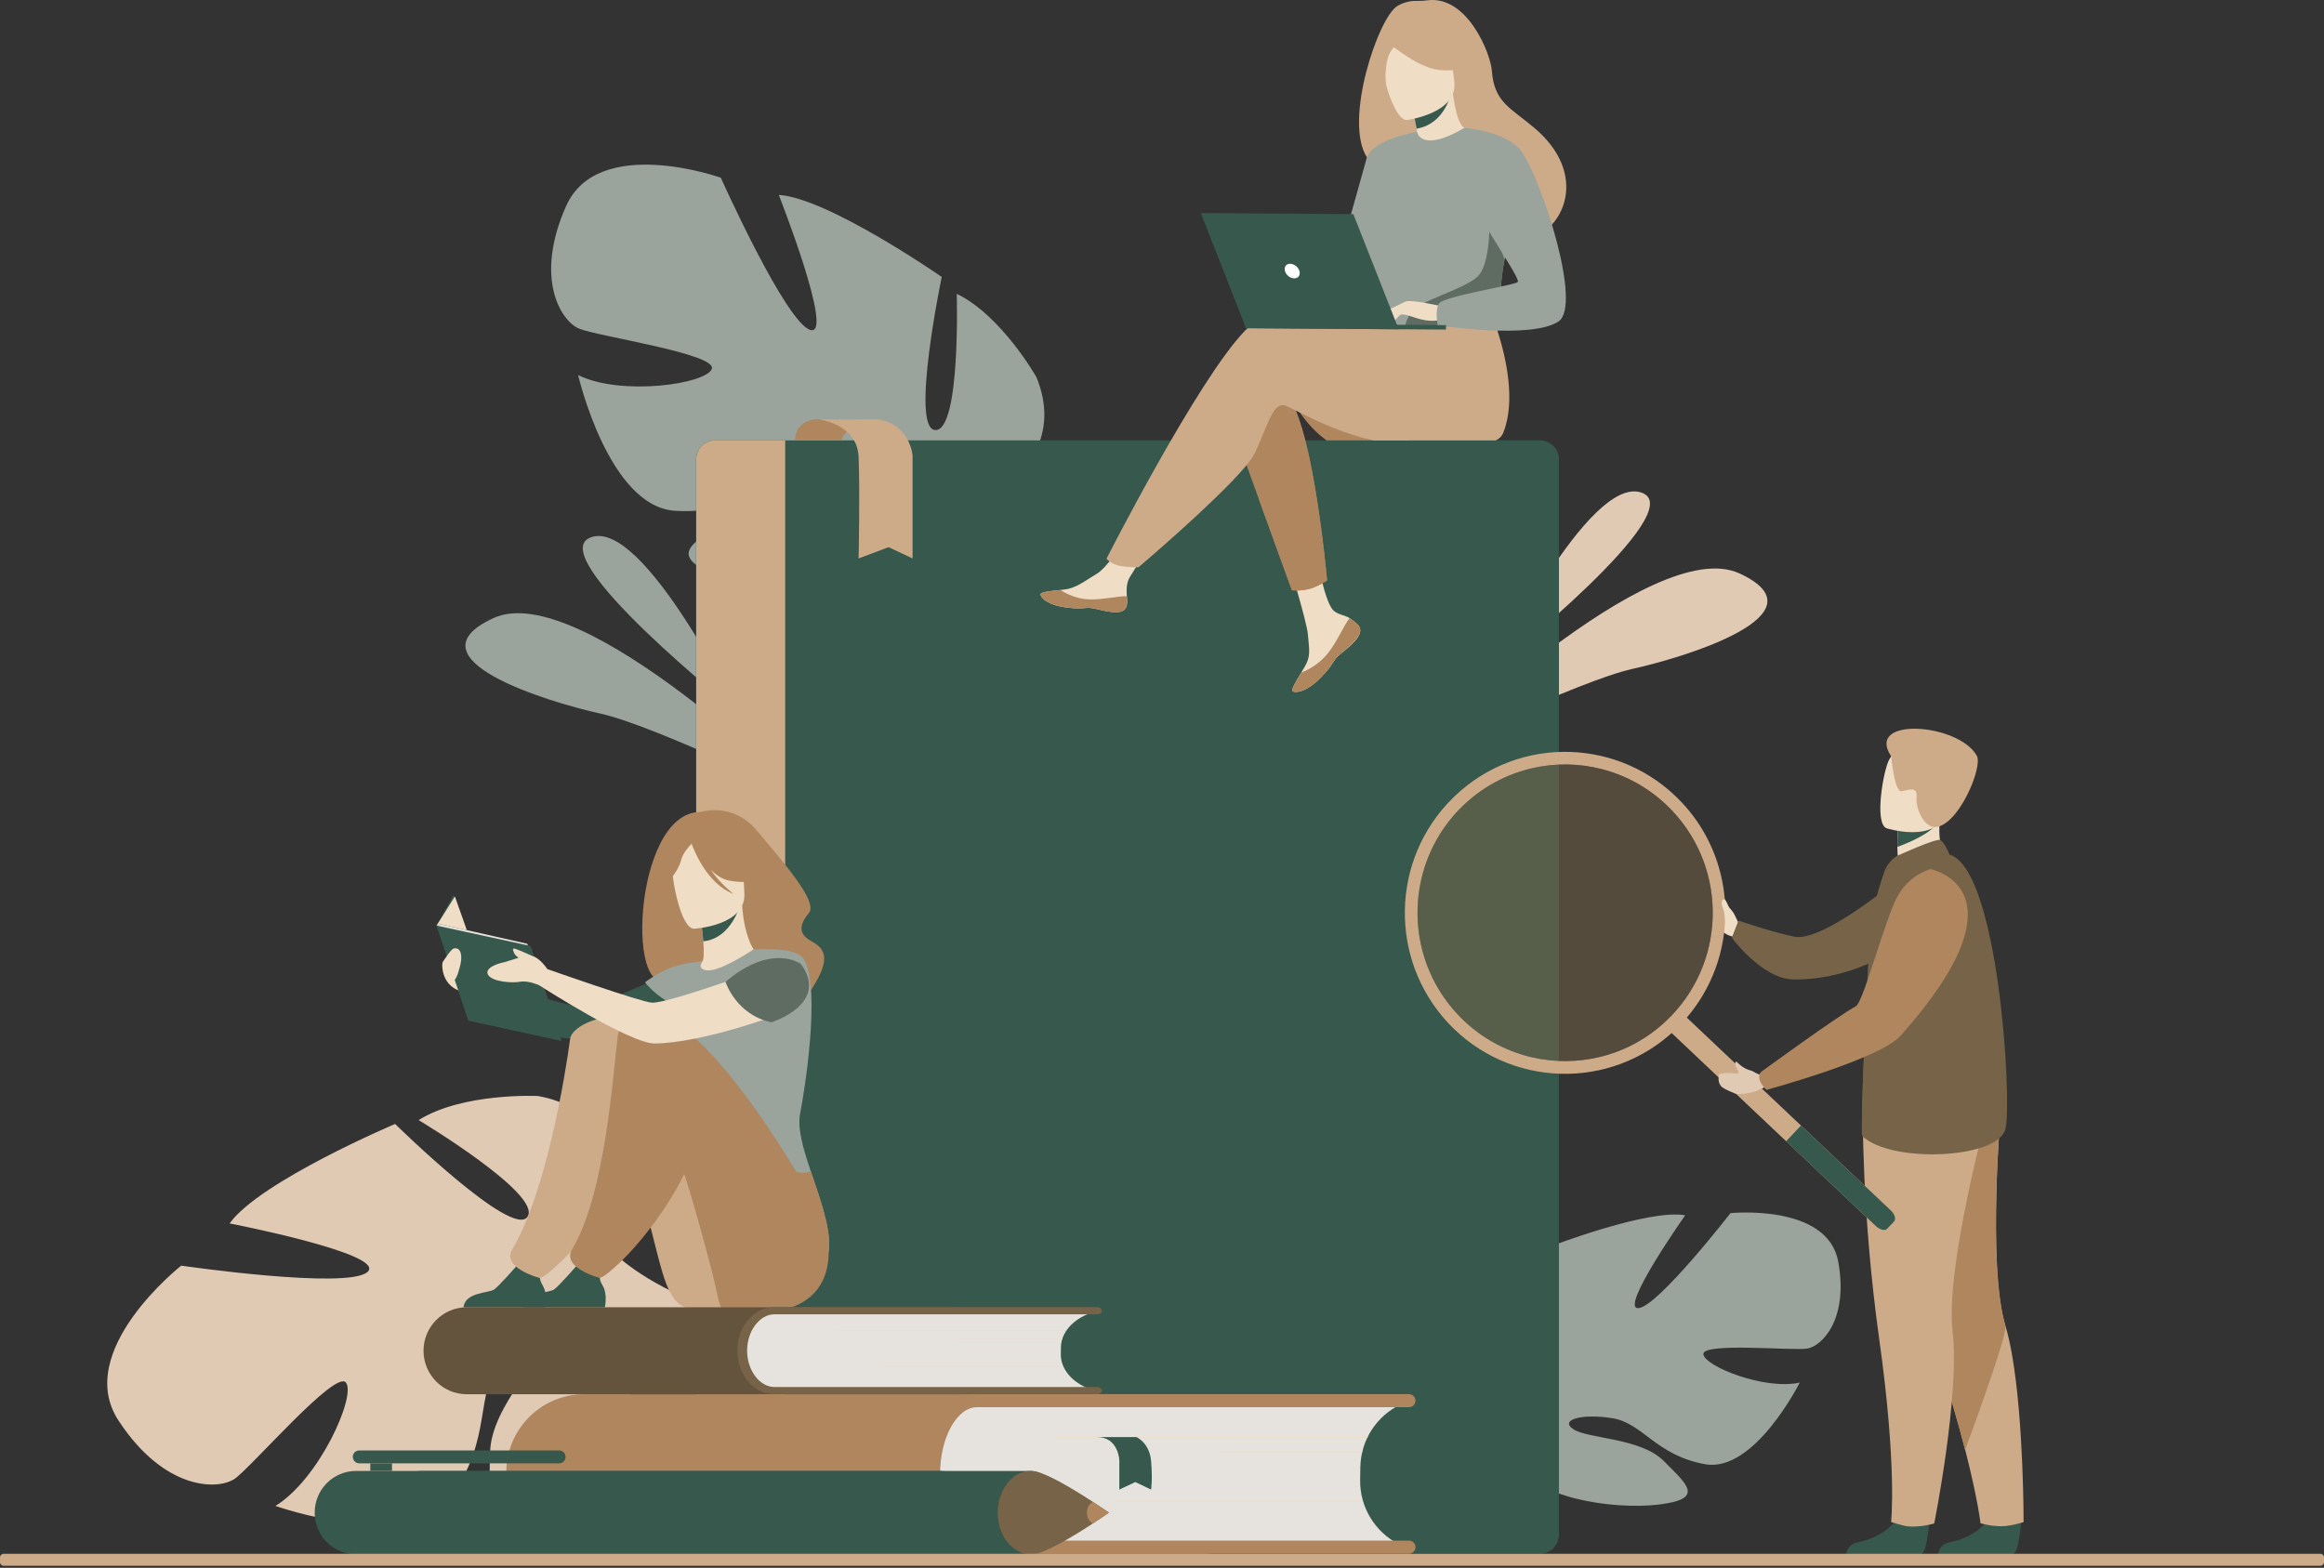 <?xml version="1.0" encoding="UTF-8"?> <svg xmlns="http://www.w3.org/2000/svg" width="1116" height="753" viewBox="0 0 1116 753" fill="none"><rect x="0" y="0" width="1116" height="753" fill="#333333" stroke="none"/> <path d="M882.728 605.908C877.612 577.926 830.995 582.637 830.995 582.637C830.995 582.637 795.843 627.894 786.7 628.275C777.51 628.656 809.25 583.684 809.25 583.684C791.817 580.496 745.2 598.389 745.2 598.389C745.2 598.389 743.4 654.449 734.446 652.545C725.445 650.642 738.568 603.005 738.568 603.005C721.134 606.717 703.605 625.325 703.605 625.325C681.055 656.115 721.608 683.621 721.608 683.621C721.608 683.621 720.565 703.037 706.827 724.262C706.827 724.262 703.795 728.117 700.479 734.874L705.121 735.255C705.595 734.018 706.116 732.876 706.685 731.733C706.685 731.733 706.685 731.686 706.732 731.686C707.111 730.972 707.632 730.02 708.343 728.783C710.001 726.118 711.138 724.119 711.849 722.691C716.823 714.316 723.882 703.418 728.145 701.372C728.145 701.372 727.672 700.61 727.34 699.135C727.577 699.849 727.861 700.563 728.145 701.372C734.683 719.122 774.146 725.309 796.601 722.596C819.104 719.884 809.961 712.793 798.923 701.657C787.885 690.521 762.681 691.092 755.623 686.476C748.564 681.86 759.697 678.767 774.335 681.146C788.974 683.526 795.133 698.945 818.773 703.228C842.413 707.511 864.252 664.014 864.252 664.014C847.387 667.774 818.631 656.21 817.967 650.404C817.304 644.598 860.936 648.834 867.853 647.691C874.769 646.549 887.797 633.891 882.728 605.908Z" fill="#9AA39C"></path> <path d="M56.897 682.242C34.962 648.787 87.027 607.86 87.027 607.86C87.027 607.86 166.758 619.472 176.47 610.906C186.182 602.292 110.24 587.587 110.24 587.587C124.926 567.267 189.735 539.808 189.735 539.808C189.735 539.808 246.016 595.154 253.311 584.399C260.607 573.644 201.01 537.952 201.01 537.952C222.376 524.627 258.286 526.388 258.286 526.388C311.155 535.668 296.564 603.387 296.564 603.387C296.564 603.387 316.461 622.137 351.092 630.275C351.092 630.275 357.961 631.274 367.863 634.891L363.504 639.84C361.846 639.079 360.188 638.365 358.53 637.794C358.53 637.794 358.53 637.794 358.482 637.794C358.435 637.794 358.435 637.794 358.388 637.746C357.346 637.413 355.83 636.937 353.982 636.366C349.718 635.271 346.639 634.367 344.507 633.606C331.29 629.941 283.583 697.28 258.049 716.601C232.514 735.874 234.93 719.742 235.356 697.518C235.783 675.294 261.981 651.261 264.681 639.65C267.381 628.038 253.074 635.795 240.473 652.594C227.871 669.345 236.588 691.093 216.691 718.6C196.793 746.106 132.269 723.263 132.269 723.263C153.114 710.557 171.117 670.582 166.142 664.063C161.215 657.495 120.852 704.561 112.704 710.224C104.461 715.839 78.831 715.744 56.897 682.242Z" fill="#E0CAB4"></path> <path d="M717.865 320.566C717.865 320.566 762.918 228.338 788.074 236.524C813.325 244.661 717.865 320.566 717.865 320.566Z" fill="#E0CAB4"></path> <path d="M685.508 362.253C685.508 362.253 793.38 256.035 835.306 275.403C877.233 294.772 809.772 315.568 784 321.232C758.276 326.895 685.508 362.253 685.508 362.253Z" fill="#E0CAB4"></path> <path d="M354.314 341.981C354.314 341.981 309.26 249.753 284.105 257.939C258.901 266.076 354.314 341.981 354.314 341.981Z" fill="#9AA39C"></path> <path d="M386.718 383.716C386.718 383.716 278.846 277.498 236.92 296.866C194.993 316.235 262.454 337.031 288.226 342.694C313.951 348.31 386.718 383.716 386.718 383.716Z" fill="#9AA39C"></path> <path d="M271.835 98.991C287.231 64.442 346.118 85.333 346.118 85.333C346.118 85.333 377.385 155.051 389.134 158.478C400.883 161.904 373.974 93.614 373.974 93.614C397.566 95.041 452.237 133.017 452.237 133.017C452.237 133.017 436.935 206.162 449.157 206.542C461.38 206.923 459.437 141.108 459.437 141.108C480.851 151.434 497.669 181.082 497.669 181.082C517.14 228.1 456.026 250.8 456.026 250.8C456.026 250.8 451.242 276.26 462.375 308.097C462.375 308.097 465.075 314.093 467.254 323.849L461.143 322.897C460.906 321.184 460.622 319.471 460.243 317.853C460.243 317.853 460.243 317.853 460.243 317.805V317.758C459.959 316.758 459.58 315.283 459.106 313.522C457.827 309.525 456.974 306.622 456.5 304.528C452.71 292.107 446.978 275.737 442.098 271.739C442.098 271.739 442.904 270.883 443.851 269.122C443.283 269.978 442.714 270.835 442.098 271.739C428.076 292.631 375.064 288.11 346.781 277.45C318.498 266.79 332.569 260.556 350.381 249.61C368.242 238.665 400.598 247.421 411.163 243.709C421.727 239.997 408.32 232.478 388.613 230.86C368.905 229.29 356.114 247.278 324.183 245.327C292.253 243.376 277.614 180.131 277.614 180.131C298.27 190.362 339.106 184.461 341.807 177.18C344.507 169.899 286.71 161.523 278.041 157.811C269.324 154.147 256.438 133.589 271.835 98.991Z" fill="#9AA39C"></path> <path d="M748.611 220.581V737.111C748.611 742.108 744.584 746.201 739.563 746.201H343.323C338.348 746.201 334.274 742.156 334.274 737.111V220.581C334.274 215.584 338.301 211.492 343.323 211.492H739.563C744.584 211.539 748.611 215.584 748.611 220.581Z" fill="#37584D"></path> <path d="M377.053 211.539V746.201H343.37C338.396 746.201 334.322 742.156 334.322 737.111V220.581C334.322 215.584 338.348 211.492 343.37 211.492H377.053V211.539Z" fill="#CDAB89"></path> <path d="M392.687 201.355C392.687 201.355 382.075 201.117 381.696 211.539H404.009C404.009 211.539 406.331 203.782 413.2 206.447V201.355H392.687Z" fill="#AF865E"></path> <path d="M392.687 201.355C392.687 201.355 411.589 203.163 412.3 219.439C413.01 235.714 412.3 268.217 412.3 268.217L426.702 262.792L438.214 268.217V218.725C438.214 218.725 437.124 203.925 421.68 201.403H392.687V201.355Z" fill="#CDAB89"></path> <path d="M676.744 211.539H637.044C634.297 209.588 629.133 205.352 624.206 198.119C623.258 196.739 622.311 195.216 621.411 193.598C616.294 184.556 663.432 205.495 676.744 211.539Z" fill="#AF865E"></path> <path d="M652.252 300.292C653.294 301.53 653.436 302.91 652.915 304.385C651.92 307.098 648.651 310.143 644.861 313.141C644.387 313.522 643.961 313.903 643.582 314.188C643.487 314.284 643.392 314.379 643.298 314.426C643.203 314.474 643.156 314.569 643.061 314.617C639.508 317.853 640.834 318.614 634.486 325.181C627.238 332.653 622.263 332.748 620.89 332.082C619.705 331.511 622.169 327.513 624.869 323.04C625.011 322.802 625.106 322.612 625.248 322.374C625.627 321.803 625.959 321.184 626.338 320.565C629.512 315.188 628.754 312.666 628.043 304.623C627.475 298.103 618.189 268.075 618.189 268.075L632.023 265.791C632.023 265.791 636.002 289.68 640.55 293.392C642.966 295.343 645.714 295.391 648.083 296.866C648.225 296.961 648.414 297.056 648.556 297.199C649.835 298.151 651.209 299.055 652.252 300.292Z" fill="#EFDDC5"></path> <path d="M652.252 300.292C653.294 301.529 653.436 302.91 652.915 304.385C651.683 307.097 648.509 310.095 644.861 313.094C644.387 313.474 643.961 313.855 643.582 314.188C643.487 314.283 643.393 314.378 643.298 314.426C643.203 314.474 643.156 314.569 643.061 314.616C639.508 317.852 640.834 318.614 634.486 325.181C627.238 332.653 622.263 332.748 620.89 332.082C619.705 331.51 622.169 327.513 624.869 323.04C626.29 322.516 632.781 319.946 637.755 313.617C642.113 308.097 645.051 300.958 648.035 296.866C648.177 296.961 648.367 297.056 648.509 297.199C649.835 298.151 651.209 299.055 652.252 300.292Z" fill="#AF865E"></path> <path d="M541.064 290.87C540.164 295.153 534.1 294.391 527.325 292.678C520.551 290.965 522.161 292.964 512.497 291.821C502.832 290.679 499.943 287.063 499.658 285.587C499.421 284.302 504.159 283.874 509.275 283.351C509.939 283.303 510.554 283.208 511.218 283.113C516.997 282.446 521.261 278.735 526.52 275.689C531.494 272.834 539.027 260.984 539.027 260.984L552.244 262.126C552.244 262.126 545.233 272.691 542.485 277.259C540.874 279.972 540.922 283.541 541.111 286.301C541.301 287.824 541.395 289.347 541.064 290.87Z" fill="#EFDDC5"></path> <path d="M527.372 292.678C520.598 290.965 522.209 292.964 512.544 291.822C502.88 290.68 499.99 287.063 499.706 285.588C499.469 284.303 504.206 283.875 509.323 283.351L509.37 283.446C509.37 283.446 515.15 287.634 523.156 287.872C529.694 288.062 536.658 286.254 541.158 286.349C541.253 287.872 541.348 289.395 541.016 290.918C540.164 295.153 534.1 294.392 527.372 292.678Z" fill="#AF865E"></path> <path d="M637.281 278.783C637.281 278.783 636.381 279.401 634.96 280.163C633.302 281.067 631.028 282.209 628.943 282.78C626.669 283.399 624.395 283.589 622.737 283.589C621.316 283.589 620.368 283.494 620.368 283.494L604.498 239.712L601.656 231.812L598.624 223.389L597.581 220.439L592.418 206.162C592.418 206.162 605.019 173.659 617.905 189.173C619.468 191.076 620.937 193.789 622.311 197.168C623.258 199.452 624.158 202.069 625.011 204.877C625.627 206.971 626.243 209.208 626.859 211.54C628.469 217.869 629.891 224.817 631.122 231.812C635.197 255.179 637.281 278.783 637.281 278.783Z" fill="#AF865E"></path> <path d="M721.939 207.685C721.229 209.493 719.95 210.778 718.291 211.539H659.784C645.714 208.637 632.259 202.164 624.158 198.119C623.495 197.786 622.879 197.453 622.263 197.168C619.516 195.788 617.621 194.836 616.815 194.693C611.936 193.646 609.425 201.689 605.256 211.539C604.403 213.538 603.503 215.632 602.508 217.726C601.798 219.201 600.424 221.152 598.576 223.389C598.245 223.817 597.866 224.246 597.534 224.674C583.322 241.378 546.701 272.453 546.701 272.453C546.701 272.453 546.275 272.453 545.564 272.453C543.338 272.406 538.316 272.215 535.947 271.264C534.573 270.74 533.531 270.121 532.82 269.646C531.778 268.884 531.352 268.313 531.352 268.313C531.352 268.313 575.173 182.225 597.866 158.811C598.197 158.478 598.529 158.145 598.86 157.859C601.324 155.432 603.551 153.814 605.351 153.243C613.073 150.816 663.1 153.529 663.1 153.529L664.711 150.911L667.364 150.721L667.838 150.673L670.064 150.53L673.144 150.293L677.692 149.959L690.056 149.055L692.046 148.912L714.881 147.294C714.881 147.294 715.923 149.674 717.344 153.576C717.912 155.099 718.481 156.86 719.097 158.811C723.171 171.565 727.956 192.504 721.939 207.685Z" fill="#CDAB89"></path> <path d="M737.099 61.682C725.682 51.879 717.533 49.452 716.396 33.985C715.781 25.562 704.553 -2.278 685.508 0.149C683.898 0.34 682.334 0.482 680.724 0.435C678.497 0.34 674.849 0.625 671.059 2.862C661.916 8.239 645.051 58.065 656.42 75.578C658.458 78.719 661.395 80.813 665.469 81.431C665.943 81.717 666.416 81.955 666.938 82.24C668.975 83.382 671.249 84.667 673.617 86C687.072 93.614 704.648 103.703 713.696 108.747C714.265 109.033 714.738 109.366 715.212 109.604C716.254 110.175 717.154 110.698 717.818 111.079C718.86 111.65 719.476 111.983 719.523 111.983C719.523 111.983 721.845 112.887 725.113 113.554C729.661 114.505 736.01 115.029 740.415 112.126C742.168 110.984 743.826 109.556 745.248 107.891C754.438 97.707 756.854 78.624 737.099 61.682Z" fill="#CDAB89"></path> <path d="M680.487 73.103C680.392 73.151 689.251 76.244 695.22 73.674C700.81 71.247 705.121 62.063 705.027 62.063C702.468 61.92 699.721 59.683 697.684 45.026L696.594 45.407L678.355 51.831C678.355 51.831 679.634 57.684 680.439 63.3C681.15 67.964 681.529 72.485 680.487 73.103Z" fill="#EFDDC5"></path> <path d="M678.402 51.831C678.402 51.831 679.16 55.923 680.25 61.824C690.72 60.016 695.125 51.069 696.594 45.406L678.402 51.831Z" fill="#37584D"></path> <path d="M675.654 57.637C675.654 57.637 700.526 54.448 698.347 38.934C696.12 23.42 697.873 12.522 681.861 13.902C665.895 15.283 663.621 21.659 663.1 26.989C662.579 32.367 669.117 58.065 675.654 57.637Z" fill="#EFDDC5"></path> <path d="M664.095 18.471C664.095 18.471 679.918 32.367 690.72 33.557C701.521 34.747 705.642 31.273 705.642 31.273C705.642 31.273 699.294 25.895 695.504 17.282C694.367 14.759 691.999 12.998 689.251 12.713C681.576 12.047 666.89 11.618 664.095 18.471Z" fill="#CDAB89"></path> <path d="M674.044 17.329C674.044 17.329 668.69 22.469 666.985 26.276C665.327 29.988 664.806 38.792 666.038 42.361C666.038 42.361 657.842 26.085 662.627 18.281C667.648 9.953 674.044 17.329 674.044 17.329Z" fill="#CDAB89"></path> <path d="M659.31 109.747C659.689 160.286 659.216 149.721 664.711 154.575C666.037 155.718 669.733 156.431 674.66 156.812C690.104 157.954 717.249 155.575 718.291 152.719C721.939 142.821 719.428 139.728 722.508 124.594C722.839 122.976 723.218 121.216 723.692 119.36C726.25 108.938 728.666 105.416 719.997 88.617C712.133 73.389 703.937 61.016 703.179 61.444C682.097 73.817 680.439 63.3 680.439 63.3C680.439 63.3 659.121 85.096 659.31 109.747Z" fill="#9AA39C"></path> <path d="M637.281 278.782C637.281 278.782 636.381 279.401 634.96 280.162C633.302 281.066 631.028 282.208 628.943 282.78C626.669 283.398 624.395 283.589 622.737 283.589C621.316 283.589 620.368 283.493 620.368 283.493L604.498 239.712L609.141 231.812L621.032 211.539L624.916 204.876C625.532 206.97 626.148 209.207 626.764 211.539C628.375 217.868 629.796 224.816 631.028 231.812C635.197 255.178 637.281 278.782 637.281 278.782Z" fill="#AF865E"></path> <path d="M680.487 63.3C680.487 63.3 658.837 66.821 656.231 76.149C653.625 85.476 638.276 140.346 638.276 140.346C638.276 140.346 649.267 142.393 654.383 137.348C659.5 132.304 672.386 90.14 672.386 90.14L680.487 63.3Z" fill="#9AA39C"></path> <path d="M674.66 156.813C690.104 157.955 717.249 155.575 718.291 152.72C721.939 142.821 719.428 139.728 722.508 124.595L715.212 103.465C715.212 103.465 716.302 126.927 709.338 133.018C702.421 139.157 681.055 144.725 677.692 149.865C676.081 152.387 674.991 154.861 674.66 156.813Z" fill="#5F6C61"></path> <path d="M692.425 147.104C692.425 147.104 677.218 143.582 674.754 144.915C672.291 146.247 666.227 151.149 665.469 152.862C664.711 154.575 670.964 151.577 672.954 151.054C674.281 150.721 677.692 151.958 679.397 152.529C686.551 155.004 690.956 153.766 690.956 153.766L692.425 147.104Z" fill="#EFDDC5"></path> <path d="M703.226 61.444C703.226 61.444 723.645 62.871 730.656 72.818C740.51 86.856 759.839 146.485 748.469 154.337C735.631 163.189 690.388 156.241 690.388 156.241C690.388 156.241 688.919 149.15 691.051 145.724C693.183 142.297 727.293 137.015 728.856 135.445C730.419 133.874 709.432 104.512 709.432 99.753C709.527 95.042 703.226 61.444 703.226 61.444Z" fill="#9AA39C"></path> <path d="M673.996 149.15C673.996 149.15 670.775 153.243 669.733 153.766C668.69 154.242 668.027 154.147 668.027 154.147L670.206 150.292L673.996 149.15Z" fill="#EFDDC5"></path> <path d="M674.754 144.915L665.469 149.388C665.469 149.388 665.848 150.054 666.985 150.007C668.122 149.959 671.012 148.912 671.012 148.912L674.754 144.915Z" fill="#EFDDC5"></path> <path d="M671.675 158.145L598.339 157.621L576.642 102.323L649.883 102.846L671.675 158.145Z" fill="#37584D"></path> <path d="M597.487 155.48L694.367 156.146V158.288L598.339 157.621L597.487 155.48Z" fill="#37584D"></path> <path d="M617.052 130.162C616.531 128.211 617.621 126.64 619.563 126.688C621.506 126.736 623.495 128.306 624.016 130.21C624.537 132.161 623.448 133.731 621.506 133.684C619.563 133.731 617.573 132.113 617.052 130.162Z" fill="white"></path> <path d="M280.457 746.201H576.831C597.439 746.201 614.162 729.402 614.162 708.701V707.13C614.162 686.429 597.439 669.63 576.831 669.63H280.457C259.849 669.63 243.126 686.429 243.126 707.13V708.701C243.126 729.402 259.849 746.201 280.457 746.201Z" fill="#AF865E"></path> <path d="M448.447 697.707L448.162 714.458C447.925 729.259 459.674 741.441 474.408 741.679L671.391 744.82L671.438 741.489C660.4 735.731 652.915 724.024 653.152 710.651L653.246 704.75C653.436 691.378 661.3 679.957 672.528 674.531V674.484L475.545 671.343C460.811 671.105 448.683 682.907 448.447 697.707Z" fill="#E6E3DE"></path> <path d="M676.555 746.201H469.054C455.647 746.201 445.178 729.354 445.178 707.892C445.178 686.429 455.647 669.583 469.054 669.583H676.602C678.307 669.583 679.729 670.963 679.729 672.723C679.729 674.437 678.355 675.864 676.602 675.864H469.054C459.485 675.864 451.431 690.522 451.431 707.892C451.431 725.262 459.485 739.919 469.054 739.919H676.602C678.307 739.919 679.729 741.299 679.729 743.06C679.729 744.821 678.307 746.201 676.555 746.201Z" fill="#AF865E"></path> <path d="M656.752 689.999H506.907V690.474H656.752V689.999Z" fill="#EFDDC5"></path> <path d="M654.241 696.946H586.496V697.422H654.241V696.946Z" fill="#EFDDC5"></path> <path d="M654.241 720.741H536.042V721.217H654.241V720.741Z" fill="#EFDDC5"></path> <path d="M545.706 690.189C545.706 690.189 552.007 692.854 552.765 701.753C553.523 710.652 552.765 715.411 552.765 715.411L545.185 711.794L537.511 715.411V701.468C537.511 701.468 537.226 690.189 526.757 690.189H545.706Z" fill="#37584D"></path> <path d="M336.453 389.998C336.453 389.998 351.897 384.858 363.741 399.23C375.632 413.554 393.018 432.97 388.471 438.443C383.97 443.916 383.07 448.437 389.513 451.958C396.003 455.48 399.414 460.144 389.892 474.801C383.686 484.366 382.359 471.66 363.457 472.279C344.554 472.898 330.105 463.332 323.804 468.615C300.022 488.412 303.481 389.474 336.453 389.998Z" fill="#AF865E"></path> <path d="M330.532 463.237C330.532 463.237 287.137 483.843 278.799 483.51C270.461 483.129 216.596 465.521 216.596 465.521L217.922 474.42C217.922 474.42 257.622 497.358 271.503 498.643C285.194 499.928 331.905 486.317 336.406 483.462C340.907 480.559 343.654 466.14 330.532 463.237Z" fill="#37584D"></path> <path d="M325.131 483.415C329.158 486.222 334.227 488.554 340.575 490.03C364.404 495.55 373.548 475.325 377.006 461.429C373.737 459.573 370.705 459.144 368.952 458.954C367.247 458.764 365.399 458.621 363.931 458.526C361.23 456.479 357.251 448.056 356.398 434.969L355.261 435.255L336.453 440.442C336.453 440.442 337.306 446.438 337.732 452.101C338.064 456.527 338.111 460.762 337.259 461.809C335.79 462.143 334.89 462.333 334.89 462.333C334.653 462.761 329.205 471.803 325.131 483.415Z" fill="#EFDDC5"></path> <path d="M336.453 440.442C336.453 440.442 337.306 446.438 337.733 452.101C348.392 451.006 353.319 440.87 355.261 435.254L336.453 440.442Z" fill="#37584D"></path> <path d="M333.279 446.057C333.279 446.057 358.53 444.677 357.44 428.877C356.351 413.078 358.861 402.275 342.659 402.513C326.457 402.751 323.757 408.985 322.857 414.363C321.957 419.693 326.647 446.009 333.279 446.057Z" fill="#EFDDC5"></path> <path d="M322.999 405.512C326.552 400.467 329.584 401.324 331.337 402.609C344.602 393.995 354.266 404.607 354.266 404.607C356.777 415.838 365.352 421.739 365.352 421.739C365.352 421.739 360.946 424.928 350.145 422.929C346.828 422.311 343.796 420.217 341.143 417.599C345.928 424.5 352.182 429.306 352.182 429.306C339.106 424.357 332.758 406.987 332.095 405.179C330.674 406.701 327.831 409.937 327.121 412.935C326.173 417.028 321.957 423.453 319.541 423.357C319.541 423.357 317.646 413.031 322.999 405.512Z" fill="#AF865E"></path> <path d="M323.141 482.225C321.767 494.456 323.804 499.833 336.453 528.101C347.113 551.991 335.032 573.453 335.032 573.453C335.032 573.453 360.993 594.44 379.611 602.53C389.987 607.051 398.088 607.575 398.182 598.342C398.324 587.92 393.445 574.738 389.323 562.46C385.77 551.896 382.833 541.95 384.207 535.002C386.481 523.295 393.919 476.467 386.481 461.429C383.828 456.004 373.311 455.528 361.846 456.004C358.246 458.336 344.649 467.092 339.012 465.998C338.964 465.998 338.822 465.95 338.68 465.95C336.027 465.284 336.027 463.713 337.259 461.81C337.259 461.81 332.095 461.857 325.131 463.761C317.219 465.95 309.734 471.803 309.734 471.803C309.734 471.803 315.135 478.799 323.141 482.225Z" fill="#9AA39C"></path> <path d="M331.905 628.608C328.494 628.227 325.415 626.324 323.52 623.469C323.236 622.993 322.904 622.517 322.573 621.993C315.419 611.095 312.624 577.831 296.564 542.329C292.632 533.668 278.562 532.145 274.724 522.39C274.724 522.39 265.297 490.743 292.774 489.791C320.299 488.839 366.441 577.831 367.152 587.206C367.863 596.248 385.344 634.7 331.905 628.608Z" fill="#CDAB89"></path> <path d="M222.565 627.895H261.696C261.696 627.895 263.165 621.613 260.607 617.378C258.333 613.618 259.186 611.429 260.891 608.336C259.138 609.05 256.817 609.716 254.306 609.573C252.364 609.478 250.279 608.574 248.479 607.527C246.774 609.478 239.573 617.663 237.346 619.281C234.788 621.137 223.371 620.471 222.565 627.895Z" fill="#37584D"></path> <path d="M273.777 498.976C271.408 516.727 262.218 572.739 245.968 600.103C240.71 608.907 259.138 613.856 259.28 613.808C261.744 613.142 265.865 609.192 267.76 607.479C280.931 595.534 307.697 561.746 307.697 534.668C307.697 521.438 307.934 496.216 298.364 489.792C292.49 485.889 274.724 491.933 273.777 498.976Z" fill="#CDAB89"></path> <path d="M300.544 522.581C304.381 532.337 315.135 531.147 319.067 539.808C319.256 540.189 319.399 540.522 319.541 540.903C321.53 545.376 323.473 549.849 325.226 554.275C328.968 563.507 334.558 582.876 338.727 598.58C341.57 609.24 343.796 618.187 344.318 621.137C345.17 625.658 346.639 629.18 346.639 629.18C406.615 638.46 399.035 596.962 395.766 587.254C392.782 578.403 340.48 486.889 313.003 487.841C285.621 488.745 300.544 522.581 300.544 522.581Z" fill="#AF865E"></path> <path d="M251.321 627.895H290.453C290.453 627.895 291.921 621.613 289.363 617.378C287.089 613.618 287.942 611.429 289.647 608.336C287.895 609.05 285.573 609.716 283.062 609.573C281.12 609.478 279.036 608.574 277.235 607.527C275.53 609.478 268.329 617.663 266.102 619.281C263.497 621.137 252.079 620.471 251.321 627.895Z" fill="#37584D"></path> <path d="M319.588 540.903C321.578 545.376 323.52 549.849 325.273 554.275C329.016 563.507 334.606 582.876 338.775 598.58C338.822 598.628 338.822 598.723 338.869 598.771C354.456 574.357 332 528.101 332 528.101C326.694 530.528 322.573 535.144 319.588 540.903Z" fill="#AF865E"></path> <path d="M296.659 497.691C294.29 515.442 290.974 572.739 274.724 600.055C269.466 608.859 287.895 613.808 288.037 613.761C290.5 613.094 294.622 609.145 296.517 607.431C309.687 595.487 336.453 561.698 336.453 534.62C336.453 521.391 321.009 497.215 311.44 490.838C305.565 486.936 297.559 490.648 296.659 497.691Z" fill="#AF865E"></path> <path d="M209.632 444.535L217.78 429.83L224.129 447.675L262.265 482.558L224.981 490.22L209.632 444.535Z" fill="#37584D"></path> <path d="M254.827 454.338L269.703 499.976L224.981 490.22L209.632 444.535L254.827 454.338Z" fill="#37584D"></path> <path d="M253.122 453.244L211.48 443.869L209.632 444.535L252.79 453.91L253.122 453.244Z" fill="#E6E3DE"></path> <path d="M253.122 453.244L253.595 454.053L252.79 453.91L253.122 453.244Z" fill="#EFDDC5"></path> <path d="M209.632 444.535L218.444 430.543L224.176 446.724L211.48 443.868L209.632 444.535Z" fill="#EFDDC5"></path> <path d="M241.515 462.285C242.936 462 245.968 460.858 249 460.001C248.1 459.287 247.058 458.431 246.774 457.527C246.205 455.813 245.873 455.242 247.674 455.766C249.474 456.337 255.869 459.24 255.869 459.24C259.47 460.287 262.833 465.426 262.833 465.426C262.833 465.426 307.697 481.273 313.098 481.559C321.436 481.987 377.006 461.429 377.006 461.429C390.129 464.332 387.191 480.512 382.643 483.415C378.143 486.27 338.159 500.88 314.472 501.166C302.486 501.308 258.807 473.136 258.807 473.136C258.807 473.136 253.69 470.804 249.711 471.518C245.684 472.231 236.399 471.518 234.409 468.234C232.419 464.903 239.146 462.714 241.515 462.285Z" fill="#EFDDC5"></path> <path d="M348.392 471.565C348.392 471.565 353.366 487.364 370.421 490.981C370.421 490.981 398.609 482.272 384.586 462.951C384.586 462.951 370.705 452.624 348.392 471.565Z" fill="#5F6C61"></path> <path d="M212.38 463.475C212.38 463.046 212.427 462.618 212.522 462.19C212.522 462.19 216.549 455.813 217.875 455.527C221.902 454.718 221.902 460.048 221.049 463.475C220.433 465.854 219.581 469.328 218.349 470.565L220.054 475.657C211.906 472.279 212.38 463.475 212.38 463.475Z" fill="#EFDDC5"></path> <path d="M379.611 602.53C389.986 607.051 398.088 607.575 398.182 598.342C398.324 587.92 393.445 574.738 389.323 562.46C389.323 562.46 383.686 566.363 371.558 557.416C361.988 550.373 374.069 586.826 379.611 602.53Z" fill="#AF865E"></path> <path d="M151.125 726.451C151.125 727.26 151.172 728.117 151.267 728.878C151.551 731.448 152.356 733.827 153.541 736.016C154.441 737.729 155.625 739.252 156.952 740.585C160.552 744.202 165.526 746.438 171.022 746.438H451.147C462.138 746.438 471.092 737.492 471.092 726.451C471.092 720.931 468.865 715.934 465.264 712.317C461.664 708.7 456.69 706.464 451.194 706.464H171.069C160.078 706.416 151.125 715.363 151.125 726.451Z" fill="#37584D"></path> <path d="M172.49 702.799H268.518C270.177 702.799 271.598 701.419 271.598 699.706C271.598 698.04 270.224 696.613 268.518 696.613H172.49C170.832 696.613 169.411 697.993 169.411 699.706C169.458 701.419 170.832 702.799 172.49 702.799Z" fill="#37584D"></path> <path d="M177.822 706.438H188.244V702.821H177.822V706.438Z" fill="#37584D"></path> <path d="M153.541 736.016C154.441 737.729 155.625 739.252 156.952 740.585C160.552 744.201 165.526 746.438 171.022 746.438H230.335V736.016H153.541Z" fill="#37584D"></path> <path d="M508.138 720.598V732.304C508.138 733.589 507.949 734.827 507.665 736.016C506.054 742.013 500.558 746.438 494.068 746.438H202.289C195.799 746.438 190.303 742.013 188.692 736.016C188.361 734.827 188.219 733.589 188.219 732.304V720.598C188.219 712.793 194.52 706.464 202.289 706.464H494.068C501.838 706.416 508.138 712.745 508.138 720.598Z" fill="#37584D"></path> <path d="M507.665 736.016C506.054 742.012 500.559 746.438 494.068 746.438H202.289C195.799 746.438 190.303 742.012 188.692 736.016H507.665Z" fill="#37584D"></path> <path d="M479.193 726.499C479.193 732.733 481.419 738.253 484.972 741.965C485.067 742.061 485.114 742.108 485.209 742.203C487.957 744.964 491.415 746.582 495.205 746.582C501.127 746.582 515.766 737.635 524.814 731.686C529.315 728.736 532.489 726.499 532.489 726.499C532.489 726.499 529.362 724.262 524.814 721.312C515.718 715.363 501.08 706.417 495.205 706.417C493.5 706.417 491.842 706.75 490.278 707.368C487.673 708.415 485.351 710.271 483.504 712.746C481.467 715.411 480.045 718.79 479.429 722.549C479.429 722.597 479.429 722.644 479.429 722.692C479.287 723.882 479.193 725.167 479.193 726.499Z" fill="#776348"></path> <path d="M479.193 726.499C479.193 732.733 481.419 738.253 484.972 741.965L529.883 726.451L479.477 722.692C479.287 723.882 479.193 725.167 479.193 726.499Z" fill="#776348"></path> <path d="M483.551 712.746L528.367 725.024L490.326 707.369C487.72 708.416 485.399 710.319 483.551 712.746Z" fill="#776348"></path> <path d="M521.924 726.499C521.924 728.879 523.156 730.925 524.862 731.686C529.362 728.736 532.536 726.499 532.536 726.499C532.536 726.499 529.41 724.263 524.862 721.312C523.109 722.073 521.924 724.12 521.924 726.499Z" fill="#AF865E"></path> <path d="M834.643 442.917C834.643 442.917 833.269 439.824 832.417 438.396C831.516 436.921 827.774 432.686 827.111 433.637C826.447 434.589 823.889 441.109 825.263 442.917C826.637 444.726 825.168 447.914 831.943 449.818L834.643 442.917Z" fill="#EFDDC5"></path> <path d="M909.826 423.5C909.826 423.5 875.196 452.53 861.694 449.865C851.129 447.771 834.927 442.155 834.927 442.155L831.706 450.483C831.706 450.483 846.25 470.28 861.41 470.423C885.097 470.613 902.626 460.096 902.626 460.096L909.826 423.5Z" fill="#776348"></path> <path d="M970.608 729.926C970.608 729.926 969.613 746.201 966.486 746.439C966.06 746.487 950.568 746.487 950.568 746.487L930.766 746.391C930.766 746.391 930.908 741.585 936.688 740.585C942.467 739.586 952.132 735.493 955.637 727.832C959.285 719.694 970.608 729.926 970.608 729.926Z" fill="#37584D"></path> <path d="M971.745 731.021C971.745 731.021 965.728 733.019 961.038 733.019C955.78 733.019 951.042 731.592 951.042 731.592C951.042 731.592 949.905 720.599 943.699 696.328C940.43 683.622 935.788 667.299 929.108 646.979C910.774 590.871 905.184 558.035 904.663 554.942C904.615 554.799 904.615 554.704 904.615 554.704L904.663 554.656L961.085 529.767C961.085 529.767 954.121 607.099 963.028 636.747C964.26 640.887 965.349 645.741 966.249 650.976C971.84 683.337 971.745 731.021 971.745 731.021Z" fill="#CDAB89"></path> <path d="M943.652 696.375C940.383 683.669 935.74 667.346 929.06 647.025C910.726 590.918 905.136 558.082 904.615 554.988C904.615 554.893 904.615 554.798 904.615 554.703L961.038 529.814C961.038 529.814 954.074 607.146 962.98 636.794C964.26 640.982 943.652 696.375 943.652 696.375Z" fill="#AF865E"></path> <path d="M926.502 729.926C926.502 729.926 925.507 746.201 922.381 746.439C921.954 746.487 906.463 746.487 906.463 746.487L886.66 746.391C886.66 746.391 886.802 741.585 892.582 740.585C898.362 739.586 908.026 735.493 911.532 727.832C915.227 719.694 926.502 729.926 926.502 729.926Z" fill="#37584D"></path> <path d="M894.524 531.67C894.524 531.67 893.814 581.782 902.436 643.314C911.058 704.847 908.121 730.973 908.121 730.973C908.121 730.973 914.043 732.924 916.459 733.114C922.57 733.59 928.824 731.687 928.824 731.687C928.824 731.687 941.188 670.154 937.635 639.364C934.082 608.574 954.548 533.717 954.548 533.717L894.524 531.67Z" fill="#CDAB89"></path> <path d="M934.556 414.411L923.518 421.645L913.474 418.79C911.627 416.172 911.153 411.08 911.105 406.702C911.058 402.324 911.484 398.66 911.484 398.66L926.36 392.092L931.903 389.618C931.903 389.713 931.476 394.186 931.429 394.852C930.434 406.512 934.556 414.411 934.556 414.411Z" fill="#EFDDC5"></path> <path d="M894.288 545.614C907.979 558.891 959.901 556.654 963.075 542.044C966.249 527.387 959.57 417.314 936.167 410.413C931.287 408.986 905.326 417.409 905.326 417.409C905.326 417.409 901.252 428.116 898.551 441.775C898.03 444.439 896.514 472.565 895.377 498.881C894.856 511.207 894.382 523.104 894.193 531.813C894.003 539.95 893.956 545.328 894.288 545.614Z" fill="#776348"></path> <path d="M930.339 395.09C927.308 400.229 916.743 404.703 911.153 406.749C911.105 402.371 911.532 398.706 911.532 398.706L926.407 392.139C929.676 392.044 931.666 392.805 930.339 395.09Z" fill="#37584D"></path> <path d="M905.942 397.803C905.942 397.803 929.866 405.322 934.319 390.236C938.725 375.198 944.789 366.013 929.724 360.588C914.659 355.163 909.968 360.017 907.268 364.681C904.52 369.344 899.83 395.471 905.942 397.803Z" fill="#EFDDC5"></path> <path d="M908.168 363.253C908.168 363.253 909.684 380.766 913.285 380.004C916.885 379.243 920.865 377.625 920.343 382.907C919.822 388.19 923.849 397.232 929.06 397.232C940.193 397.184 952.321 368.44 949.289 362.968C940.43 347.216 895.425 344.075 908.168 363.253Z" fill="#CDAB89"></path> <path d="M911.674 410.747C912.006 410.604 929.487 402.704 931.571 403.418C933.608 404.084 936.167 410.366 936.167 410.366L905.326 417.362C905.326 417.409 907.742 412.412 911.674 410.747Z" fill="#776348"></path> <path d="M802.618 496.027L900.825 588.873C902.768 590.681 905.184 591.252 906.226 590.158L909.542 586.636C910.584 585.542 909.874 583.115 907.931 581.306L809.724 488.46C807.782 486.652 805.366 486.081 804.323 487.175L801.007 490.697C799.965 491.791 800.723 494.171 802.618 496.027Z" fill="#CDAB89"></path> <path d="M857.714 548.136L900.825 588.873C902.768 590.681 905.184 591.252 906.226 590.157L909.542 586.636C910.584 585.541 909.874 583.114 907.931 581.306L864.821 540.57L857.714 548.136Z" fill="#37584D"></path> <path d="M807.64 385.43C778.504 354.354 729.803 352.831 698.868 382.099C698.442 382.479 698.063 382.86 697.636 383.288C667.838 412.651 666.795 460.715 695.504 491.41C724.64 522.486 773.341 524.009 804.276 494.742C814.414 485.176 821.378 473.469 825.168 461.001C832.938 435.303 827.205 406.321 807.64 385.43ZM800.155 490.268C782.152 507.305 757.612 513.016 735.204 507.686C722.176 504.593 709.859 497.74 699.958 487.175C673.144 458.526 674.517 413.46 702.99 386.524C713.507 376.626 726.203 370.535 739.42 368.203C762.113 364.253 786.226 371.486 803.186 389.57C830.048 418.219 828.674 463.285 800.155 490.268Z" fill="#CDAB89"></path> <g opacity="0.5"> <path d="M699.958 487.174C709.811 497.739 722.129 504.544 735.204 507.685C757.612 513.015 782.152 507.305 800.154 490.268C828.674 463.332 830.048 418.266 803.186 389.617C786.226 371.533 762.065 364.3 739.42 368.25C726.203 370.534 713.507 376.625 702.989 386.524C674.47 413.459 673.144 458.526 699.958 487.174Z" fill="#776348"></path> </g> <path d="M894.193 531.765C948.294 493.028 943.794 441.346 943.794 441.346C924.039 452.53 904.378 477.323 895.377 498.834C894.856 511.159 894.43 523.056 894.193 531.765Z" fill="#776348"></path> <path d="M840.802 514.158C836.964 513.253 834.406 510.398 833.885 509.875C833.885 509.875 832.274 509.97 834.169 513.491C834.311 513.777 834.69 514.538 834.927 515.062C835.022 515.3 834.88 515.538 834.643 515.538C832.464 515.728 830.237 514.824 825.974 515.728C825.405 515.871 825.216 517.251 825.263 517.869C825.31 518.869 825.216 520.011 826.4 521.581C827.063 522.486 829.006 523.485 833.222 525.198C834.833 525.864 839.475 525.341 843.786 523.866L847.245 522.248L846.155 515.776L845.302 515.966C843.929 516.204 842.223 514.491 840.802 514.158Z" fill="#E0CAB4"></path> <path d="M927.023 417.41C927.023 417.41 975.629 426.689 912.716 497.407C902.673 508.733 848.287 523.438 848.287 523.438C848.287 523.438 842.792 518.726 845.539 514.919C845.539 514.919 882.965 487.603 891.208 483.273C894.903 481.322 905.61 439.681 911.627 429.688C917.691 419.646 927.023 417.41 927.023 417.41Z" fill="#AF865D"></path> <path d="M833.317 443.774C833.317 443.774 831.706 440.728 831.422 439.11C831.09 437.492 829.1 432.781 828.295 431.972C827.963 431.639 826.874 432.067 826.732 433.495C826.684 434.113 826.968 435.255 827.49 436.588C828.342 438.777 828.2 441.727 828.532 442.727C829.29 445.201 833.317 443.774 833.317 443.774Z" fill="#EFDDC5"></path> <path d="M224.176 669.63H459.437C470.949 669.63 480.235 660.255 480.235 648.739C480.235 637.175 470.902 627.847 459.437 627.847H224.176C212.664 627.847 203.379 637.222 203.379 648.739C203.379 660.255 212.664 669.63 224.176 669.63Z" fill="#65543D"></path> <path d="M356.588 643.123L356.398 652.26C356.209 660.35 364.973 666.965 376.011 667.108L523.014 668.821L523.061 667.012C514.818 663.872 509.228 657.495 509.418 650.214L509.465 647.025C509.607 639.744 515.481 633.51 523.867 630.559V630.512L376.864 628.799C365.826 628.608 356.777 635.033 356.588 643.123Z" fill="#E6E3DE"></path> <path d="M526.851 669.582H371.937C361.941 669.582 354.124 660.398 354.124 648.691C354.124 636.984 361.941 627.799 371.937 627.799H526.804C528.083 627.799 529.125 628.561 529.125 629.513C529.125 630.464 528.083 631.226 526.804 631.226H371.937C364.783 631.226 358.767 639.221 358.767 648.691C358.767 658.161 364.783 666.156 371.937 666.156H526.804C528.083 666.156 529.125 666.917 529.125 667.869C529.173 668.773 528.13 669.582 526.851 669.582Z" fill="#776348"></path> <path d="M512.07 638.887H400.219V639.173H512.07V638.887Z" fill="#EFDDC5"></path> <path d="M510.176 642.695H459.627V642.98H510.176V642.695Z" fill="#EFDDC5"></path> <path d="M510.176 655.639H421.964V655.925H510.176V655.639Z" fill="#EFDDC5"></path> <path d="M1114.25 752.007H1.753C0.758 752.007 0 751.198 0 750.246V748.009C0 747.01 0.805 746.249 1.753 746.249H1114.25C1115.24 746.249 1116 747.058 1116 748.009V750.246C1116 751.198 1115.19 752.007 1114.25 752.007Z" fill="#CDAB89"></path> </svg> 